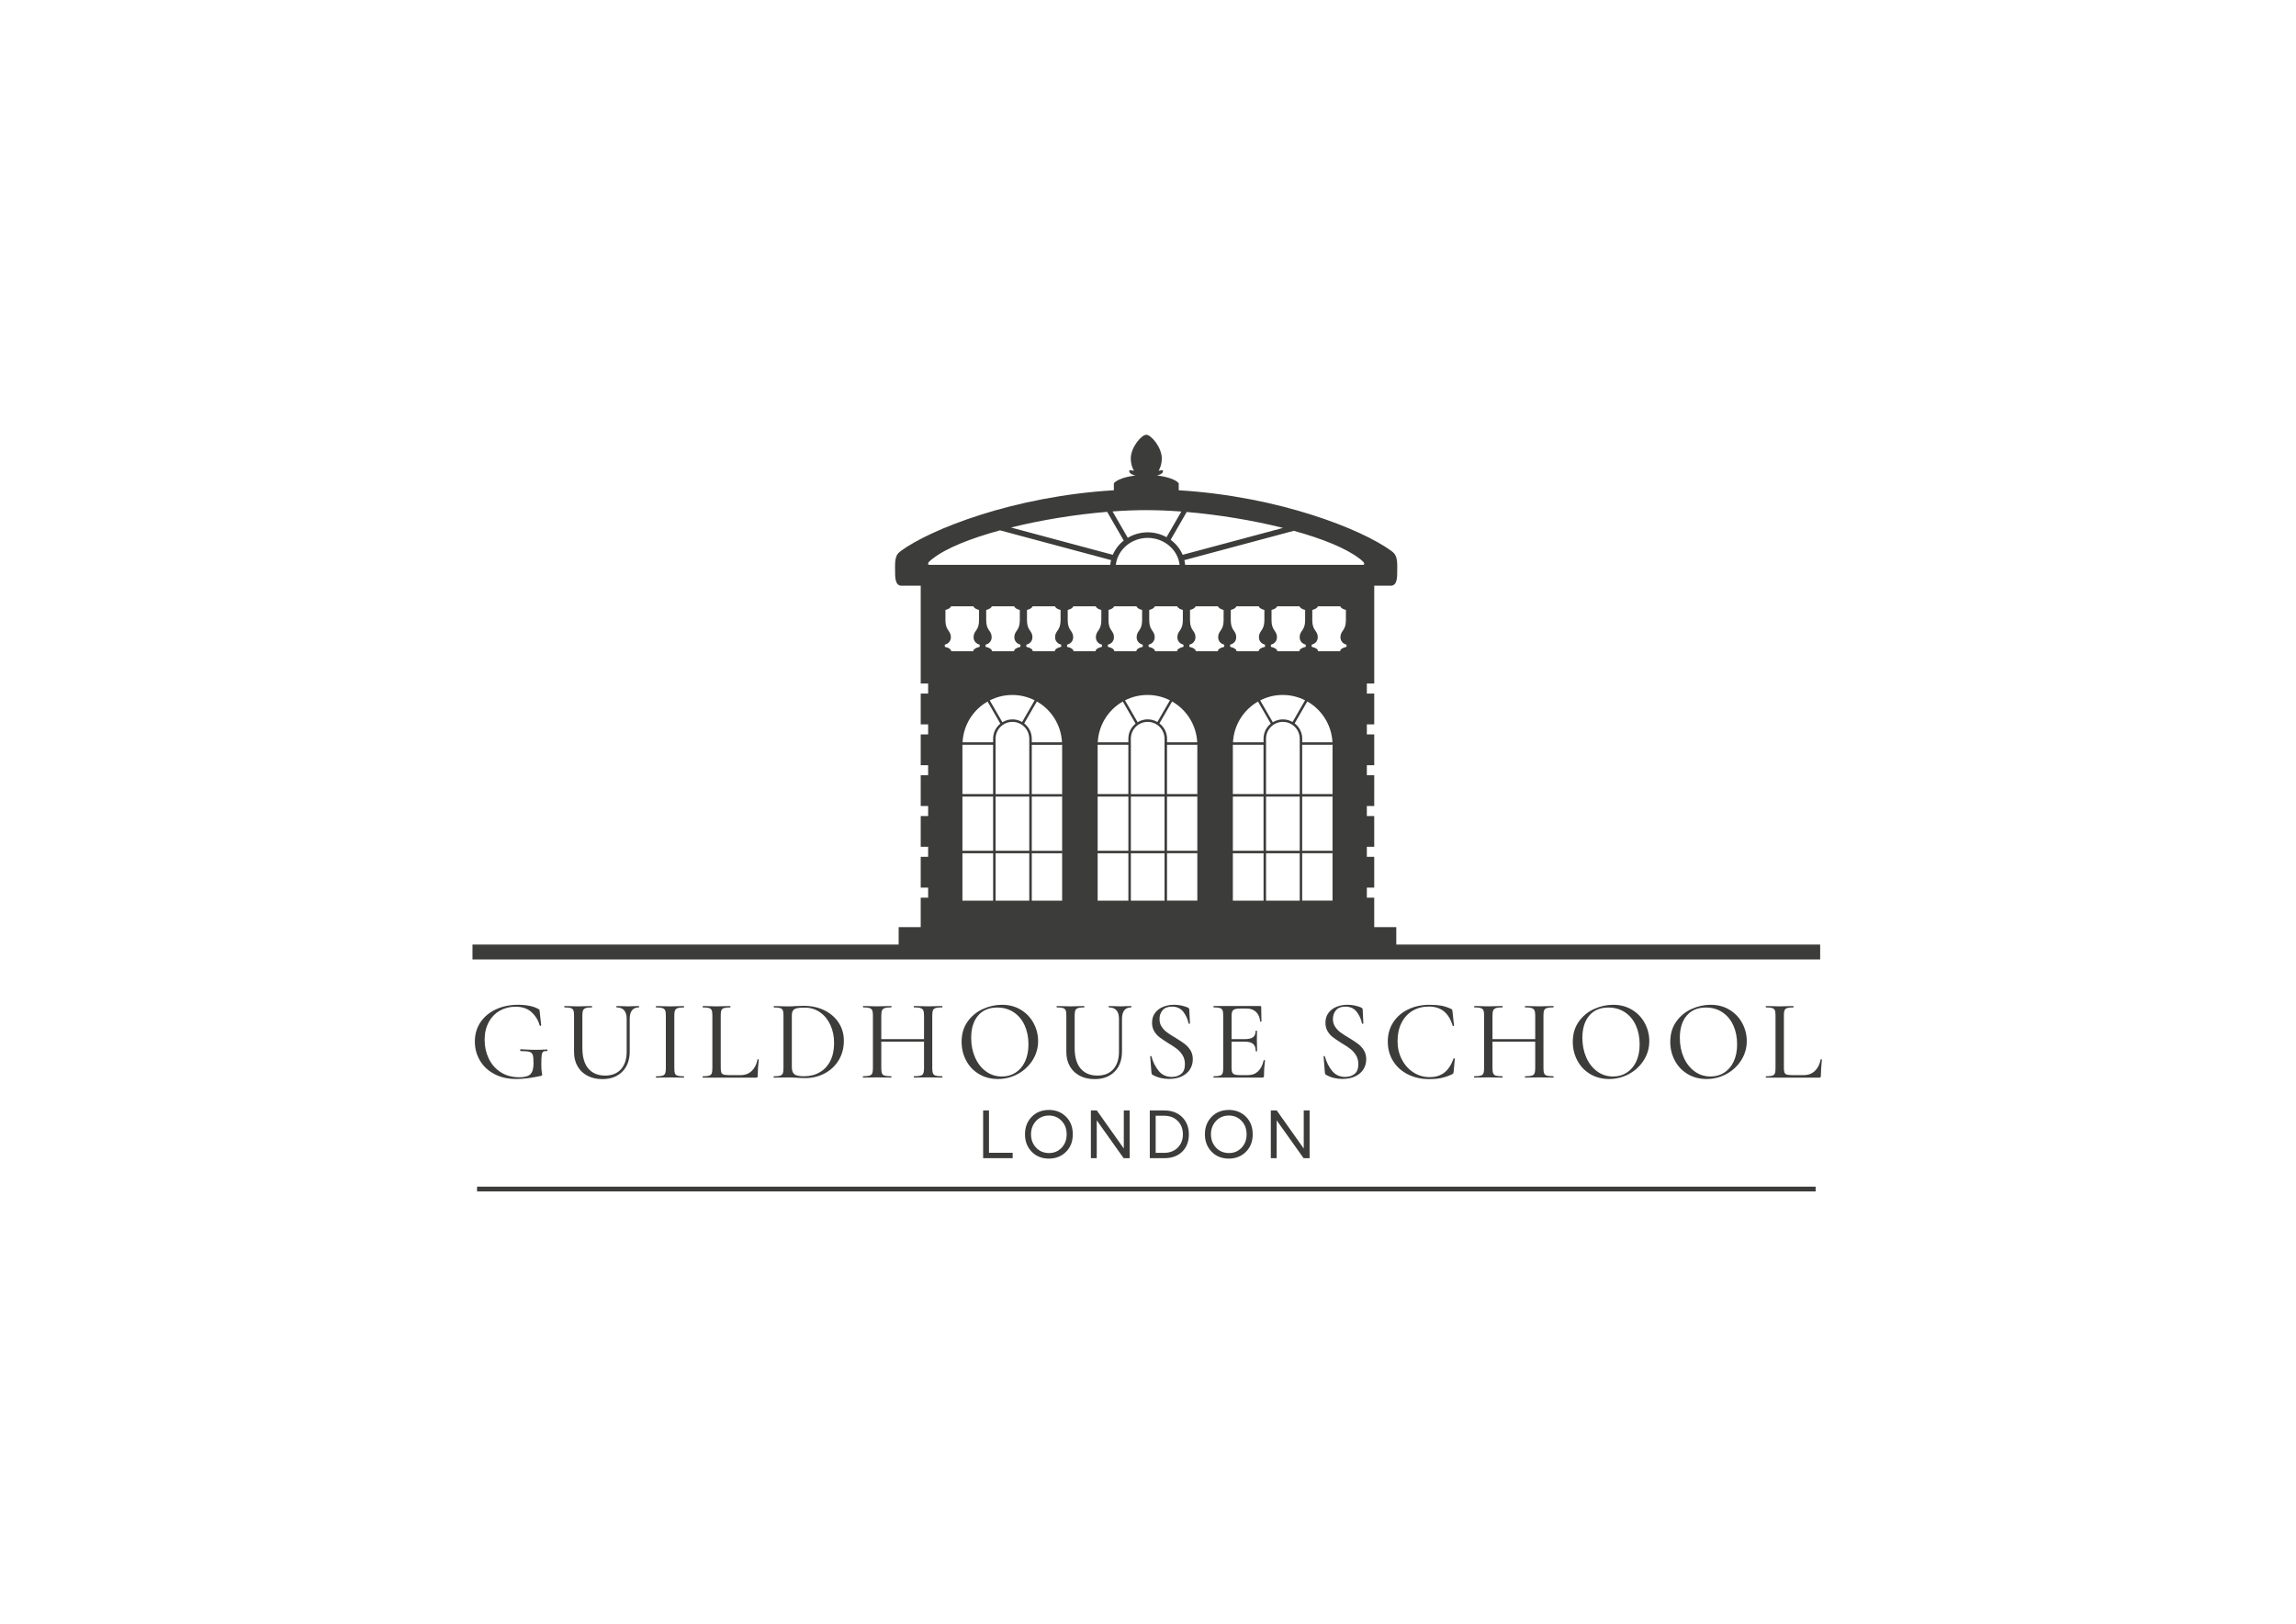 <?xml version="1.0" encoding="utf-8"?>
<!-- Generator: Adobe Illustrator 26.4.1, SVG Export Plug-In . SVG Version: 6.00 Build 0)  -->
<svg version="1.1" id="Layer_1" xmlns="http://www.w3.org/2000/svg" xmlns:xlink="http://www.w3.org/1999/xlink" x="0px" y="0px"
	 viewBox="0 0 841.89 595.28" style="enable-background:new 0 0 841.89 595.28;" xml:space="preserve">
<style type="text/css">
	.st0{fill:#3C3C3B;}
</style>
<rect x="173.25" y="346.29" class="st0" width="494.16" height="5.46"/>
<path class="st0" d="M478.04,421.03h-0.02l-9.87-13.93h-2.17v17.51h2.15V410.8h0.05l9.82,13.81h2.2V407.1h-2.15V421.03z
	 M445.88,420.74c-1.23-1.32-1.85-2.94-1.85-4.88c0-1.94,0.62-3.57,1.85-4.9c1.23-1.32,2.81-1.98,4.74-1.98
	c1.84,0,3.38,0.64,4.62,1.94c1.24,1.29,1.86,2.94,1.86,4.95c0,1.99-0.62,3.63-1.86,4.92c-1.24,1.29-2.78,1.94-4.62,1.94
	C448.69,422.71,447.11,422.05,445.88,420.74 M456.85,422.28c1.66-1.65,2.49-3.79,2.49-6.43c0-2.65-0.83-4.8-2.49-6.45
	c-1.66-1.65-3.74-2.48-6.24-2.48c-2.6,0-4.71,0.85-6.35,2.54c-1.64,1.69-2.45,3.82-2.45,6.39s0.82,4.69,2.45,6.38
	c1.64,1.69,3.75,2.53,6.35,2.53C453.11,424.76,455.19,423.93,456.85,422.28 M423.75,409.05h3.13c2.04,0,3.69,0.63,4.96,1.9
	c1.27,1.27,1.9,2.91,1.9,4.93c0,1.99-0.64,3.62-1.91,4.88c-1.27,1.27-2.96,1.9-5.04,1.9h-3.03V409.05z M426.93,424.61
	c2.76,0,4.95-0.8,6.57-2.4c1.62-1.6,2.43-3.71,2.43-6.33c0-2.61-0.83-4.73-2.48-6.35c-1.65-1.62-3.85-2.43-6.6-2.43h-5.25v17.51
	H426.93z M412.06,421.03h-0.01l-9.87-13.93H400v17.51h2.15V410.8h0.05l9.82,13.81h2.2V407.1h-2.15V421.03z M379.9,420.74
	c-1.23-1.32-1.85-2.94-1.85-4.88c0-1.94,0.62-3.57,1.85-4.9c1.23-1.32,2.81-1.98,4.74-1.98c1.84,0,3.38,0.64,4.62,1.94
	c1.24,1.29,1.86,2.94,1.86,4.95c0,1.99-0.62,3.63-1.86,4.92c-1.24,1.29-2.78,1.94-4.62,1.94
	C382.71,422.71,381.13,422.05,379.9,420.74 M390.88,422.28c1.66-1.65,2.49-3.79,2.49-6.43c0-2.65-0.83-4.8-2.49-6.45
	c-1.66-1.65-3.74-2.48-6.24-2.48c-2.6,0-4.72,0.85-6.35,2.54c-1.64,1.69-2.45,3.82-2.45,6.39s0.82,4.69,2.45,6.38
	c1.64,1.69,3.75,2.53,6.35,2.53C387.13,424.76,389.21,423.93,390.88,422.28 M371.32,424.61v-1.97h-8.68V407.1h-2.15v17.51H371.32z"
	/>
<path class="st0" d="M654.1,372.27c0-0.84,0.08-1.46,0.25-1.87c0.17-0.41,0.5-0.69,0.99-0.84c0.49-0.15,1.24-0.23,2.25-0.23
	c0.06,0,0.08-0.08,0.08-0.25s-0.03-0.25-0.08-0.25l-2.06,0.04c-1.18,0.06-2.17,0.08-2.98,0.08c-0.76,0-1.72-0.03-2.9-0.08l-2.1-0.04
	c-0.06,0-0.08,0.08-0.08,0.25s0.03,0.25,0.08,0.25c1.04,0,1.79,0.08,2.27,0.23c0.48,0.15,0.8,0.43,0.97,0.82
	c0.17,0.39,0.25,1.01,0.25,1.85v19.45c0,0.84-0.08,1.46-0.25,1.87c-0.17,0.41-0.49,0.68-0.97,0.82c-0.48,0.14-1.23,0.21-2.27,0.21
	c-0.06,0-0.08,0.08-0.08,0.25s0.03,0.25,0.08,0.25h19.49c0.25,0,0.42-0.05,0.5-0.15c0.08-0.1,0.13-0.26,0.13-0.48
	c0-1.6,0.13-3.58,0.38-5.96c0-0.08-0.08-0.13-0.23-0.15c-0.15-0.01-0.23,0.02-0.23,0.11c-0.34,1.76-1.04,3.16-2.12,4.18
	c-1.08,1.02-2.46,1.53-4.14,1.53h-4.03c-0.95,0-1.65-0.06-2.08-0.19c-0.43-0.13-0.73-0.37-0.88-0.74c-0.15-0.36-0.23-0.94-0.23-1.72
	V372.27z M627.22,394.66c-2.18,0-4.13-0.62-5.84-1.87c-1.71-1.25-3.04-2.95-3.99-5.1c-0.95-2.16-1.43-4.55-1.43-7.18
	c0-3.47,0.84-6.19,2.52-8.17c1.68-1.97,4.02-2.96,7.01-2.96c2.3,0,4.31,0.57,6.05,1.72c1.73,1.15,3.07,2.74,4.01,4.79
	c0.94,2.04,1.41,4.37,1.41,6.97c0,2.46-0.43,4.58-1.28,6.36c-0.85,1.78-2.02,3.13-3.49,4.05
	C630.73,394.2,629.07,394.66,627.22,394.66 M625.75,395.58c2.63,0,5.07-0.62,7.33-1.85c2.25-1.23,4.05-2.91,5.4-5.04
	c1.34-2.13,2.02-4.47,2.02-7.01c0-2.3-0.54-4.47-1.62-6.51c-1.08-2.04-2.62-3.69-4.64-4.93c-2.02-1.25-4.35-1.87-7.01-1.87
	c-2.38,0-4.71,0.52-6.99,1.55c-2.28,1.04-4.15,2.58-5.61,4.64c-1.46,2.06-2.18,4.53-2.18,7.41c0,2.46,0.55,4.74,1.66,6.83
	c1.1,2.09,2.67,3.74,4.7,4.96C620.83,394.97,623.15,395.58,625.75,395.58 M591.48,394.66c-2.18,0-4.13-0.62-5.84-1.87
	s-3.04-2.95-3.99-5.1c-0.95-2.16-1.43-4.55-1.43-7.18c0-3.47,0.84-6.19,2.52-8.17s4.02-2.96,7.01-2.96c2.3,0,4.31,0.57,6.05,1.72
	c1.74,1.15,3.07,2.74,4.01,4.79s1.41,4.37,1.41,6.97c0,2.46-0.43,4.58-1.28,6.36c-0.85,1.78-2.02,3.13-3.49,4.05
	C594.99,394.2,593.33,394.66,591.48,394.66 M590.01,395.58c2.63,0,5.08-0.62,7.33-1.85c2.25-1.23,4.05-2.91,5.4-5.04
	c1.34-2.13,2.02-4.47,2.02-7.01c0-2.3-0.54-4.47-1.62-6.51s-2.62-3.69-4.64-4.93s-4.35-1.87-7.01-1.87c-2.38,0-4.71,0.52-6.99,1.55
	c-2.28,1.04-4.15,2.58-5.61,4.64c-1.46,2.06-2.18,4.53-2.18,7.41c0,2.46,0.55,4.74,1.66,6.83c1.11,2.09,2.67,3.74,4.7,4.96
	C585.09,394.97,587.41,395.58,590.01,395.58 M569.56,394.57c-1.07,0-1.84-0.07-2.33-0.21c-0.49-0.14-0.83-0.41-1.01-0.82
	c-0.18-0.41-0.27-1.03-0.27-1.87v-19.45c0-0.84,0.09-1.46,0.27-1.85c0.18-0.39,0.52-0.67,1.01-0.82c0.49-0.15,1.27-0.23,2.33-0.23
	c0.08,0,0.13-0.08,0.13-0.25s-0.04-0.25-0.13-0.25l-2.1,0.04c-1.23,0.06-2.23,0.08-2.98,0.08c-0.92,0-2-0.03-3.23-0.08l-1.97-0.04
	c-0.08,0-0.13,0.08-0.13,0.25s0.04,0.25,0.13,0.25c1.06,0,1.85,0.08,2.35,0.25c0.5,0.17,0.85,0.45,1.03,0.86
	c0.18,0.41,0.27,1.03,0.27,1.87v8.65h-15.67v-8.65c0-0.84,0.09-1.46,0.27-1.87c0.18-0.41,0.53-0.69,1.03-0.86
	c0.5-0.17,1.29-0.25,2.35-0.25c0.06,0,0.08-0.08,0.08-0.25s-0.03-0.25-0.08-0.25l-2.06,0.04c-1.29,0.06-2.35,0.08-3.19,0.08
	c-0.76,0-1.72-0.03-2.9-0.08l-2.14-0.04c-0.06,0-0.08,0.08-0.08,0.25s0.03,0.25,0.08,0.25c1.03,0,1.8,0.08,2.29,0.23
	c0.49,0.15,0.83,0.43,1.01,0.82c0.18,0.39,0.27,1.01,0.27,1.85v19.45c0,0.84-0.09,1.46-0.27,1.87c-0.18,0.41-0.52,0.68-1.01,0.82
	c-0.49,0.14-1.27,0.21-2.33,0.21c-0.06,0-0.08,0.08-0.08,0.25s0.03,0.25,0.08,0.25c0.92,0,1.64-0.01,2.14-0.04l2.94-0.04l3.15,0.04
	c0.5,0.03,1.2,0.04,2.1,0.04c0.06,0,0.08-0.08,0.08-0.25s-0.03-0.25-0.08-0.25c-1.09,0-1.88-0.07-2.37-0.21
	c-0.49-0.14-0.83-0.41-1.01-0.82c-0.18-0.41-0.27-1.03-0.27-1.87v-9.79h15.67v9.79c0,0.84-0.09,1.46-0.27,1.87
	c-0.18,0.41-0.52,0.68-1.01,0.82c-0.49,0.14-1.28,0.21-2.37,0.21c-0.08,0-0.13,0.08-0.13,0.25s0.04,0.25,0.13,0.25
	c0.84,0,1.5-0.01,1.97-0.04l3.23-0.04l2.98,0.04c0.5,0.03,1.2,0.04,2.1,0.04c0.08,0,0.13-0.08,0.13-0.25
	S569.64,394.57,569.56,394.57 M524.2,368.37c-2.91,0-5.54,0.57-7.88,1.7c-2.34,1.13-4.16,2.72-5.48,4.77
	c-1.32,2.04-1.97,4.38-1.97,7.01c0,2.69,0.65,5.07,1.95,7.16s3.11,3.71,5.42,4.87s4.93,1.74,7.88,1.74c1.6,0,3.04-0.13,4.33-0.4
	c1.29-0.27,2.65-0.73,4.07-1.41c0.2-0.11,0.32-0.22,0.36-0.32c0.04-0.1,0.09-0.32,0.15-0.65l0.42-4.7c0-0.06-0.07-0.1-0.21-0.13
	c-0.14-0.03-0.23,0-0.25,0.08c-0.84,2.32-1.97,4.04-3.38,5.14c-1.41,1.11-3.23,1.66-5.44,1.66c-2.13,0-4.09-0.57-5.88-1.72
	c-1.79-1.15-3.21-2.73-4.26-4.75s-1.58-4.26-1.58-6.72c0-2.55,0.48-4.78,1.45-6.7s2.32-3.39,4.05-4.43
	c1.74-1.04,3.74-1.55,6.01-1.55c4.42,0,7.32,2.34,8.69,7.01c0.03,0.11,0.12,0.15,0.27,0.13c0.15-0.03,0.23-0.08,0.23-0.17
	l-0.55-5.12c-0.03-0.34-0.06-0.55-0.11-0.65s-0.16-0.2-0.36-0.32c-1.18-0.56-2.37-0.96-3.59-1.2
	C527.33,368.49,525.88,368.37,524.2,368.37 M488.75,373.62c0-1.32,0.39-2.41,1.15-3.28c0.77-0.87,1.9-1.3,3.38-1.3
	c1.85,0,3.26,0.66,4.24,1.97c0.98,1.32,1.61,2.72,1.89,4.2c0.03,0.11,0.12,0.15,0.27,0.13c0.15-0.03,0.23-0.1,0.23-0.21l-0.25-5.04
	c0-0.31-0.21-0.56-0.63-0.76c-1.6-0.64-3.26-0.97-5-0.97c-1.37,0-2.67,0.24-3.91,0.73s-2.23,1.23-2.98,2.23
	c-0.76,0.99-1.13,2.2-1.13,3.63c0,1.2,0.27,2.25,0.8,3.13c0.53,0.88,1.18,1.61,1.93,2.18c0.76,0.57,1.82,1.3,3.19,2.16
	c1.37,0.81,2.46,1.53,3.26,2.16c0.8,0.63,1.48,1.4,2.04,2.31c0.56,0.91,0.84,2,0.84,3.26c0,1.65-0.46,2.84-1.39,3.57
	c-0.92,0.73-2.07,1.09-3.44,1.09c-1.99,0-3.58-0.74-4.79-2.21c-1.2-1.47-2.09-3.24-2.65-5.31c-0.03-0.11-0.12-0.15-0.27-0.13
	c-0.15,0.03-0.22,0.1-0.19,0.21l0.46,5.88c0.03,0.22,0.07,0.39,0.13,0.5s0.15,0.21,0.29,0.29c1.76,1.01,3.78,1.51,6.05,1.51
	c1.79,0,3.35-0.32,4.66-0.94c1.32-0.63,2.32-1.49,3-2.58c0.69-1.09,1.03-2.32,1.03-3.7c0-1.26-0.29-2.35-0.86-3.28
	c-0.57-0.92-1.27-1.69-2.08-2.31s-1.93-1.36-3.36-2.23c-1.37-0.81-2.44-1.5-3.19-2.06s-1.4-1.25-1.93-2.06
	C489.02,375.62,488.75,374.68,488.75,373.62 M463.34,388.78c-0.36,1.71-1.04,3.03-2.02,3.97s-2.21,1.41-3.7,1.41h-2.98
	c-0.87,0-1.51-0.08-1.93-0.23c-0.42-0.15-0.71-0.41-0.88-0.78c-0.17-0.36-0.25-0.91-0.25-1.64v-9.62h4.75
	c1.46,0,2.51,0.27,3.15,0.82c0.64,0.55,0.97,1.43,0.97,2.67c0,0.06,0.08,0.08,0.25,0.08s0.25-0.03,0.25-0.08l-0.04-2.1
	c-0.03-0.42-0.04-1.04-0.04-1.85l0.04-3.49c0-0.06-0.08-0.08-0.25-0.08s-0.25,0.03-0.25,0.08c0,1.06-0.32,1.83-0.94,2.31
	c-0.63,0.48-1.65,0.71-3.05,0.71h-4.83v-8.57c0-1.04,0.21-1.74,0.63-2.1c0.42-0.36,1.29-0.55,2.6-0.55h2.31
	c1.4,0,2.53,0.41,3.4,1.22c0.87,0.81,1.39,1.97,1.55,3.49c0,0.08,0.08,0.13,0.23,0.13s0.23-0.04,0.23-0.13l-0.08-5.25
	c0-0.25-0.13-0.38-0.38-0.38h-17.05c-0.06,0-0.08,0.08-0.08,0.25s0.03,0.25,0.08,0.25c1.04,0,1.79,0.08,2.27,0.23
	c0.48,0.15,0.8,0.43,0.97,0.82s0.25,1.01,0.25,1.85v19.45c0,0.84-0.08,1.46-0.25,1.87s-0.49,0.68-0.97,0.82
	c-0.48,0.14-1.23,0.21-2.27,0.21c-0.06,0-0.08,0.08-0.08,0.25s0.03,0.25,0.08,0.25h17.77c0.25,0,0.43-0.05,0.52-0.15
	c0.1-0.1,0.15-0.26,0.15-0.48c0-1.93,0.13-3.81,0.38-5.63c0-0.08-0.08-0.13-0.25-0.15C463.43,388.66,463.34,388.69,463.34,388.78
	 M425.17,373.62c0-1.32,0.38-2.41,1.15-3.28c0.77-0.87,1.9-1.3,3.38-1.3c1.85,0,3.26,0.66,4.24,1.97c0.98,1.32,1.61,2.72,1.89,4.2
	c0.03,0.11,0.12,0.15,0.27,0.13c0.15-0.03,0.23-0.1,0.23-0.21l-0.25-5.04c0-0.31-0.21-0.56-0.63-0.76c-1.6-0.64-3.26-0.97-5-0.97
	c-1.37,0-2.67,0.24-3.91,0.73c-1.23,0.49-2.23,1.23-2.98,2.23c-0.76,0.99-1.13,2.2-1.13,3.63c0,1.2,0.27,2.25,0.8,3.13
	c0.53,0.88,1.18,1.61,1.93,2.18c0.76,0.57,1.82,1.3,3.19,2.16c1.37,0.81,2.46,1.53,3.25,2.16c0.8,0.63,1.48,1.4,2.04,2.31
	c0.56,0.91,0.84,2,0.84,3.26c0,1.65-0.46,2.84-1.39,3.57s-2.07,1.09-3.44,1.09c-1.99,0-3.58-0.74-4.79-2.21
	c-1.2-1.47-2.09-3.24-2.65-5.31c-0.03-0.11-0.12-0.15-0.27-0.13c-0.16,0.03-0.22,0.1-0.19,0.21l0.46,5.88
	c0.03,0.22,0.07,0.39,0.13,0.5c0.05,0.11,0.15,0.21,0.29,0.29c1.76,1.01,3.78,1.51,6.05,1.51c1.79,0,3.34-0.32,4.66-0.94
	c1.31-0.63,2.32-1.49,3-2.58c0.68-1.09,1.03-2.32,1.03-3.7c0-1.26-0.29-2.35-0.86-3.28c-0.58-0.92-1.27-1.69-2.08-2.31
	c-0.81-0.62-1.93-1.36-3.36-2.23c-1.37-0.81-2.44-1.5-3.19-2.06c-0.76-0.56-1.4-1.25-1.93-2.06
	C425.43,375.62,425.17,374.68,425.17,373.62 M410.3,373.57v11.93c0,2.77-0.69,4.93-2.08,6.49c-1.39,1.55-3.33,2.33-5.82,2.33
	c-2.66,0-4.72-0.86-6.17-2.58c-1.46-1.72-2.18-4.24-2.18-7.54v-11.89c0-0.84,0.08-1.46,0.25-1.87s0.49-0.69,0.97-0.86
	c0.48-0.17,1.22-0.25,2.23-0.25c0.08,0,0.13-0.08,0.13-0.25s-0.04-0.25-0.13-0.25l-1.97,0.04c-1.23,0.06-2.24,0.08-3.02,0.08
	c-0.7,0-1.67-0.03-2.9-0.08l-2.1-0.04c-0.06,0-0.08,0.08-0.08,0.25s0.03,0.25,0.08,0.25c1.04,0,1.79,0.08,2.27,0.23
	c0.48,0.15,0.8,0.43,0.97,0.82s0.25,1.01,0.25,1.85v13.44c0,2.02,0.43,3.77,1.3,5.27c0.87,1.5,2.08,2.65,3.63,3.46
	c1.55,0.81,3.37,1.22,5.44,1.22c3.05,0,5.49-0.9,7.31-2.71c1.82-1.81,2.73-4.29,2.73-7.45v-11.89c0-1.4,0.28-2.46,0.84-3.17
	s1.4-1.07,2.52-1.07c0.06,0,0.08-0.08,0.08-0.25s-0.03-0.25-0.08-0.25l-1.76,0.04c-0.9,0.06-1.61,0.08-2.14,0.08
	c-0.64,0-1.44-0.03-2.39-0.08l-1.85-0.04c-0.08,0-0.13,0.08-0.13,0.25s0.04,0.25,0.13,0.25c1.2,0,2.12,0.36,2.75,1.07
	S410.3,372.17,410.3,373.57 M367.37,394.66c-2.18,0-4.13-0.62-5.84-1.87c-1.71-1.25-3.04-2.95-3.99-5.1
	c-0.95-2.16-1.43-4.55-1.43-7.18c0-3.47,0.84-6.19,2.52-8.17c1.68-1.97,4.02-2.96,7.01-2.96c2.3,0,4.31,0.57,6.05,1.72
	c1.73,1.15,3.07,2.74,4.01,4.79c0.94,2.04,1.41,4.37,1.41,6.97c0,2.46-0.43,4.58-1.28,6.36c-0.85,1.78-2.02,3.13-3.49,4.05
	C370.88,394.2,369.22,394.66,367.37,394.66 M365.9,395.58c2.63,0,5.07-0.62,7.33-1.85c2.25-1.23,4.05-2.91,5.4-5.04
	c1.34-2.13,2.02-4.47,2.02-7.01c0-2.3-0.54-4.47-1.62-6.51c-1.08-2.04-2.62-3.69-4.64-4.93c-2.02-1.25-4.35-1.87-7.01-1.87
	c-2.38,0-4.71,0.52-6.99,1.55c-2.28,1.04-4.15,2.58-5.61,4.64c-1.46,2.06-2.18,4.53-2.18,7.41c0,2.46,0.55,4.74,1.66,6.83
	c1.1,2.09,2.67,3.74,4.7,4.96C360.98,394.97,363.3,395.58,365.9,395.58 M345.45,394.57c-1.06,0-1.84-0.07-2.33-0.21
	c-0.49-0.14-0.83-0.41-1.01-0.82c-0.18-0.41-0.27-1.03-0.27-1.87v-19.45c0-0.84,0.09-1.46,0.27-1.85c0.18-0.39,0.52-0.67,1.01-0.82
	c0.49-0.15,1.27-0.23,2.33-0.23c0.08,0,0.13-0.08,0.13-0.25s-0.04-0.25-0.13-0.25l-2.1,0.04c-1.23,0.06-2.23,0.08-2.98,0.08
	c-0.92,0-2-0.03-3.23-0.08l-1.97-0.04c-0.08,0-0.13,0.08-0.13,0.25s0.04,0.25,0.13,0.25c1.06,0,1.85,0.08,2.35,0.25
	s0.85,0.45,1.03,0.86s0.27,1.03,0.27,1.87v8.65h-15.67v-8.65c0-0.84,0.09-1.46,0.27-1.87s0.52-0.69,1.03-0.86s1.29-0.25,2.35-0.25
	c0.06,0,0.08-0.08,0.08-0.25s-0.03-0.25-0.08-0.25l-2.06,0.04c-1.29,0.06-2.35,0.08-3.19,0.08c-0.76,0-1.72-0.03-2.9-0.08
	l-2.14-0.04c-0.06,0-0.08,0.08-0.08,0.25s0.03,0.25,0.08,0.25c1.04,0,1.8,0.08,2.29,0.23c0.49,0.15,0.83,0.43,1.01,0.82
	c0.18,0.39,0.27,1.01,0.27,1.85v19.45c0,0.84-0.09,1.46-0.27,1.87c-0.18,0.41-0.52,0.68-1.01,0.82c-0.49,0.14-1.27,0.21-2.33,0.21
	c-0.06,0-0.08,0.08-0.08,0.25s0.03,0.25,0.08,0.25c0.92,0,1.64-0.01,2.14-0.04l2.94-0.04l3.15,0.04c0.5,0.03,1.2,0.04,2.1,0.04
	c0.06,0,0.08-0.08,0.08-0.25s-0.03-0.25-0.08-0.25c-1.09,0-1.88-0.07-2.37-0.21c-0.49-0.14-0.83-0.41-1.01-0.82
	s-0.27-1.03-0.27-1.87v-9.79h15.67v9.79c0,0.84-0.09,1.46-0.27,1.87s-0.52,0.68-1.01,0.82c-0.49,0.14-1.28,0.21-2.37,0.21
	c-0.08,0-0.13,0.08-0.13,0.25s0.04,0.25,0.13,0.25c0.84,0,1.5-0.01,1.97-0.04l3.23-0.04l2.98,0.04c0.5,0.03,1.2,0.04,2.1,0.04
	c0.08,0,0.13-0.08,0.13-0.25S345.53,394.57,345.45,394.57 M294.8,394.57c-1.76,0-2.95-0.25-3.55-0.76c-0.6-0.5-0.9-1.37-0.9-2.6
	v-18.9c0-0.84,0.15-1.46,0.46-1.87c0.31-0.41,0.78-0.68,1.43-0.82c0.64-0.14,1.57-0.21,2.77-0.21c2.16,0,4.05,0.57,5.69,1.72
	c1.64,1.15,2.9,2.71,3.8,4.68s1.34,4.18,1.34,6.61c0,2.55-0.47,4.74-1.41,6.57c-0.94,1.83-2.24,3.22-3.91,4.16
	C298.87,394.11,296.96,394.57,294.8,394.57 M295.22,395.25c2.58,0,4.95-0.57,7.12-1.7c2.17-1.13,3.89-2.74,5.17-4.83
	c1.27-2.09,1.91-4.49,1.91-7.2c0-2.41-0.62-4.58-1.85-6.51s-2.97-3.46-5.21-4.58c-2.24-1.12-4.82-1.68-7.73-1.68
	c-0.45,0-1.34,0.03-2.69,0.08c-1.04,0.08-2.09,0.13-3.15,0.13c-0.7,0-1.67-0.03-2.9-0.08l-2.1-0.04c-0.06,0-0.08,0.08-0.08,0.25
	s0.03,0.25,0.08,0.25c1.04,0,1.79,0.08,2.27,0.23c0.48,0.15,0.8,0.43,0.97,0.82s0.25,1.01,0.25,1.85v19.45
	c0,0.84-0.09,1.46-0.27,1.87c-0.18,0.41-0.51,0.68-0.99,0.82c-0.48,0.14-1.23,0.21-2.27,0.21c-0.06,0-0.08,0.08-0.08,0.25
	s0.03,0.25,0.08,0.25c0.9,0,1.61-0.01,2.14-0.04l2.9-0.04c0.73,0,1.39,0.01,1.99,0.04c0.6,0.03,1.11,0.06,1.53,0.08
	C293.41,395.2,294.38,395.25,295.22,395.25 M264.27,372.27c0-0.84,0.08-1.46,0.25-1.87s0.5-0.69,0.99-0.84
	c0.49-0.15,1.24-0.23,2.25-0.23c0.05,0,0.08-0.08,0.08-0.25s-0.03-0.25-0.08-0.25l-2.06,0.04c-1.18,0.06-2.17,0.08-2.98,0.08
	c-0.76,0-1.72-0.03-2.9-0.08l-2.1-0.04c-0.06,0-0.08,0.08-0.08,0.25s0.03,0.25,0.08,0.25c1.04,0,1.79,0.08,2.27,0.23
	c0.47,0.15,0.8,0.43,0.97,0.82s0.25,1.01,0.25,1.85v19.45c0,0.84-0.08,1.46-0.25,1.87s-0.49,0.68-0.97,0.82
	c-0.48,0.14-1.23,0.21-2.27,0.21c-0.06,0-0.08,0.08-0.08,0.25s0.03,0.25,0.08,0.25h19.49c0.25,0,0.42-0.05,0.5-0.15
	c0.08-0.1,0.13-0.26,0.13-0.48c0-1.6,0.13-3.58,0.38-5.96c0-0.08-0.08-0.13-0.23-0.15c-0.15-0.01-0.23,0.02-0.23,0.11
	c-0.34,1.76-1.04,3.16-2.12,4.18c-1.08,1.02-2.46,1.53-4.14,1.53h-4.03c-0.95,0-1.65-0.06-2.08-0.19c-0.43-0.13-0.73-0.37-0.88-0.74
	c-0.15-0.36-0.23-0.94-0.23-1.72V372.27z M247.26,391.68v-19.36c0-0.84,0.08-1.46,0.25-1.87s0.5-0.69,0.99-0.86
	c0.49-0.17,1.24-0.25,2.25-0.25c0.06,0,0.08-0.08,0.08-0.25s-0.03-0.25-0.08-0.25l-2.02,0.04c-1.23,0.06-2.25,0.08-3.07,0.08
	c-0.76,0-1.72-0.03-2.9-0.08l-2.14-0.04c-0.08,0-0.13,0.08-0.13,0.25s0.04,0.25,0.13,0.25c1.04,0,1.79,0.08,2.27,0.23
	c0.48,0.15,0.8,0.43,0.99,0.82c0.18,0.39,0.27,1.01,0.27,1.85v19.45c0,0.84-0.09,1.46-0.27,1.87c-0.18,0.41-0.51,0.68-0.99,0.82
	c-0.48,0.14-1.23,0.21-2.27,0.21c-0.08,0-0.13,0.08-0.13,0.25s0.04,0.25,0.13,0.25c0.9,0,1.61-0.01,2.14-0.04l2.9-0.04l3.02,0.04
	c0.5,0.03,1.19,0.04,2.06,0.04c0.06,0,0.08-0.08,0.08-0.25s-0.03-0.25-0.08-0.25c-1.04,0-1.79-0.07-2.27-0.21
	c-0.48-0.14-0.8-0.41-0.97-0.8S247.26,392.54,247.26,391.68 M229.79,373.57v11.93c0,2.77-0.69,4.93-2.08,6.49
	c-1.39,1.55-3.33,2.33-5.82,2.33c-2.66,0-4.72-0.86-6.17-2.58c-1.46-1.72-2.18-4.24-2.18-7.54v-11.89c0-0.84,0.08-1.46,0.25-1.87
	s0.49-0.69,0.97-0.86c0.47-0.17,1.22-0.25,2.23-0.25c0.08,0,0.13-0.08,0.13-0.25s-0.04-0.25-0.13-0.25l-1.97,0.04
	c-1.23,0.06-2.24,0.08-3.02,0.08c-0.7,0-1.67-0.03-2.9-0.08l-2.1-0.04c-0.06,0-0.08,0.08-0.08,0.25s0.03,0.25,0.08,0.25
	c1.04,0,1.79,0.08,2.27,0.23c0.47,0.15,0.8,0.43,0.97,0.82s0.25,1.01,0.25,1.85v13.44c0,2.02,0.43,3.77,1.3,5.27
	c0.87,1.5,2.08,2.65,3.63,3.46c1.55,0.81,3.37,1.22,5.44,1.22c3.05,0,5.49-0.9,7.31-2.71c1.82-1.81,2.73-4.29,2.73-7.45v-11.89
	c0-1.4,0.28-2.46,0.84-3.17c0.56-0.71,1.4-1.07,2.52-1.07c0.06,0,0.08-0.08,0.08-0.25s-0.03-0.25-0.08-0.25l-1.76,0.04
	c-0.9,0.06-1.61,0.08-2.14,0.08c-0.65,0-1.44-0.03-2.39-0.08l-1.85-0.04c-0.08,0-0.13,0.08-0.13,0.25s0.04,0.25,0.13,0.25
	c1.2,0,2.12,0.36,2.75,1.07C229.47,371.12,229.79,372.17,229.79,373.57 M189.34,395.58c2.52,0,5.52-0.38,8.99-1.13
	c0.2-0.06,0.32-0.11,0.38-0.17s0.08-0.17,0.08-0.34c0-0.14-0.05-0.48-0.15-1.01c-0.1-0.53-0.15-1.43-0.15-2.69
	c0-1.6,0.04-2.72,0.13-3.36c0.08-0.64,0.26-1.07,0.52-1.28c0.27-0.21,0.74-0.3,1.41-0.27c0.14,0,0.2-0.1,0.19-0.29
	c-0.01-0.2-0.08-0.29-0.19-0.29c-1.48,0.08-2.88,0.13-4.2,0.13c-1.37,0-3.18-0.07-5.42-0.21c-0.06,0-0.1,0.04-0.15,0.1
	c-0.04,0.07-0.06,0.15-0.06,0.23c0,0.22,0.08,0.34,0.25,0.34c1.54,0,2.61,0.1,3.21,0.29c0.6,0.2,0.99,0.58,1.18,1.15
	c0.18,0.57,0.27,1.59,0.27,3.04c0,1.93-0.39,3.27-1.15,4.01c-0.77,0.74-2.12,1.11-4.05,1.11c-2.69,0-4.99-0.64-6.91-1.91
	c-1.92-1.27-3.37-2.95-4.35-5.04s-1.47-4.35-1.47-6.78s0.5-4.58,1.49-6.43c0.99-1.85,2.35-3.26,4.07-4.24s3.65-1.47,5.77-1.47
	c2.41,0,4.34,0.64,5.8,1.93s2.49,2.95,3.11,5c0.03,0.08,0.12,0.11,0.27,0.08c0.15-0.03,0.23-0.08,0.23-0.17l-0.55-5.08
	c-0.03-0.36-0.06-0.58-0.1-0.65c-0.04-0.07-0.18-0.16-0.4-0.27c-0.84-0.5-1.91-0.89-3.21-1.15s-2.7-0.4-4.18-0.4
	c-3,0-5.7,0.55-8.11,1.66c-2.41,1.11-4.3,2.68-5.69,4.72c-1.39,2.04-2.08,4.41-2.08,7.1c0,2.52,0.61,4.82,1.83,6.91
	s2.97,3.74,5.27,4.98S186.23,395.58,189.34,395.58"/>
<rect x="174.92" y="435.04" class="st0" width="490.83" height="1.76"/>
<path class="st0" d="M426.33,173.23c-0.01,0.01-0.02,0.02-0.02,0.03C426.26,173.31,426.33,173.23,426.33,173.23 M414.22,173.26
	c-0.01-0.01-0.02-0.02-0.02-0.03C414.2,173.23,414.26,173.31,414.22,173.26 M500.21,206.78c-0.01,0.06-0.05,0.12-0.09,0.17
	c-0.07,0.08-0.19,0.12-0.31,0.13c-0.14,0.01-0.83,0.01-1.33,0.01v0h-63.91c-0.06-0.59-0.15-1.17-0.29-1.74l40.13-10.75
	c10.51,2.9,19.25,6.43,24.06,10.18v-0.01c0.06,0.04,0.12,0.09,0.18,0.13c0.17,0.14,0.34,0.28,0.51,0.42
	c0.16,0.14,0.32,0.28,0.48,0.43c0.21,0.19,0.46,0.42,0.54,0.69C500.23,206.55,500.24,206.65,500.21,206.78 M470.46,193.54
	l-36.81,9.86c-0.93-2.19-2.46-4.08-4.4-5.5l5.89-10.2C447,188.71,459.49,190.79,470.46,193.54 M433.17,187.54l-5.43,9.4
	c-2.03-1.12-4.39-1.78-6.9-1.78c-2.68,0-5.19,0.74-7.31,2.01l-5.58-9.67c4.24-0.31,8.38-0.48,12.31-0.48
	C424.38,187.02,428.72,187.2,433.17,187.54 M405.97,187.65l6.08,10.53c-1.76,1.38-3.14,3.18-4.01,5.22l-37.35-10.01
	C381.69,190.66,394.17,188.62,405.97,187.65 M366.69,194.43l40.71,10.91c-0.14,0.57-0.23,1.15-0.29,1.75h-65.07v0
	c-0.49,0-1.19,0-1.32-0.01c-0.12-0.01-0.24-0.05-0.31-0.13c-0.04-0.05-0.08-0.11-0.09-0.17c-0.02-0.13-0.01-0.23,0.02-0.34
	c0.08-0.27,0.33-0.5,0.54-0.69c0.16-0.15,0.32-0.29,0.48-0.43c0.17-0.14,0.34-0.28,0.51-0.42c0.06-0.05,0.12-0.09,0.17-0.13v0.01
	C346.93,200.95,355.91,197.36,366.69,194.43 M389.41,272.15h-11.08v-1.32c0-2.29-1.1-4.32-2.78-5.62l4.64-8.04
	C385.46,260.16,389.09,265.72,389.41,272.15 M379.38,256.74l-4.59,7.96c-1.05-0.61-2.26-0.96-3.55-0.96c-1.35,0-2.61,0.39-3.69,1.05
	l-4.63-8.01c2.48-1.26,5.29-1.99,8.26-1.99C374.13,254.78,376.91,255.5,379.38,256.74 M365.06,291.12V272h-0.01v-1.17
	c0-3.41,2.77-6.18,6.18-6.18s6.18,2.77,6.18,6.18V272h0v19.13H365.06z M377.41,330.19h-12.35v-17.37h12.35V330.19z M365.06,292.03
	h12.35v19.88h-12.35V292.03z M362.12,257.2l4.68,8.11c-1.62,1.3-2.65,3.29-2.65,5.52v1.32h-11.2
	C353.26,265.74,356.86,260.2,362.12,257.2 M352.9,291.12v-18.07v0h11.24v18.07H352.9z M364.15,330.19H352.9v-17.37h11.26V330.19z
	 M352.9,311.91v-19.88h11.24h0.01v19.88H352.9z M356.99,233.61c0,1.28,0.77,2.36,2.21,2.73c0.03,0.11,0.05,0.22,0.05,0.33
	c0,0.17-0.04,0.34-0.1,0.49c-1.34,0.28-2.27,0.88-2.27,1.58h-8.1c0-0.7-0.93-1.3-2.27-1.58c-0.06-0.15-0.1-0.32-0.1-0.49
	c0-0.12,0.02-0.23,0.05-0.33c1.44-0.37,2.21-1.45,2.21-2.73c0-2.48-2-2.33-2-6.18v-3.82c1.11-0.26,1.87-0.75,2.04-1.32h8.24
	c0.17,0.57,0.93,1.07,2.04,1.32v3.82C358.99,231.28,356.99,231.13,356.99,233.61 M371.94,233.61c0,1.28,0.77,2.36,2.21,2.73
	c0.03,0.11,0.05,0.22,0.05,0.33c0,0.17-0.04,0.34-0.1,0.49c-1.34,0.28-2.27,0.88-2.27,1.58h-8.1c0-0.7-0.93-1.3-2.27-1.58
	c-0.06-0.15-0.1-0.32-0.1-0.49c0-0.12,0.02-0.23,0.05-0.33c1.44-0.37,2.21-1.45,2.21-2.73c0-2.48-2-2.33-2-6.18v-3.82
	c1.11-0.26,1.87-0.75,2.04-1.32h8.24c0.17,0.57,0.93,1.07,2.04,1.32v3.82C373.94,231.28,371.94,231.13,371.94,233.61 M386.88,233.61
	c0,1.28,0.77,2.36,2.21,2.73c0.03,0.11,0.05,0.22,0.05,0.33c0,0.17-0.04,0.34-0.1,0.49c-1.34,0.28-2.27,0.88-2.27,1.58h-8.09
	c0-0.7-0.93-1.3-2.27-1.58c-0.06-0.15-0.1-0.32-0.1-0.49c0-0.12,0.02-0.23,0.05-0.33c1.44-0.37,2.21-1.45,2.21-2.73
	c0-2.48-2-2.33-2-6.18v-3.82c1.11-0.26,1.87-0.75,2.04-1.32h8.24c0.17,0.57,0.93,1.07,2.04,1.32v3.82
	C388.88,231.28,386.88,231.13,386.88,233.61 M389.42,273.06v-0.71c0.01,0.24,0.04,0.47,0.04,0.72v57.13h-11.13v-17.37h11.1v-0.91
	h-11.1v-19.88h0h11.09v-0.91h-11.09v-18.07H389.42z M439.02,312.82v-0.91h-11.1v-19.88h0h11.09v-0.91h-11.09v-18.07h11.09v-0.35
	c0,0.12,0.02,0.23,0.02,0.35v57.13h-11.11v-17.37H439.02z M438.99,272.15h-11.06v-1.32c0-2.29-1.1-4.32-2.79-5.62l4.64-8.03
	C435.05,260.17,438.67,265.72,438.99,272.15 M409.14,207.09c0.65-5.55,5.65-9.89,11.7-9.89c6.05,0,11.05,4.34,11.7,9.89h-12.29
	H409.14z M420.83,263.73c-1.35,0-2.61,0.39-3.69,1.05l-4.63-8.02c2.48-1.26,5.28-1.98,8.25-1.98c2.96,0,5.75,0.72,8.22,1.97
	l-4.59,7.95C423.34,264.09,422.13,263.73,420.83,263.73 M414.66,291.12V272h-0.01v-1.17c0-3.41,2.77-6.18,6.18-6.18
	c3.41,0,6.18,2.77,6.18,6.18V272h0v19.13H414.66z M427.01,330.19h-12.35v-17.37h12.35V330.19z M414.66,292.03h12.35v19.88h-12.35
	V292.03z M411.71,257.19l4.68,8.11c-1.62,1.3-2.65,3.29-2.65,5.52v1.32h-11.21C402.84,265.73,406.45,260.19,411.71,257.19
	 M402.48,291.12v-18.07v0h11.26v18.07H402.48z M413.75,330.19h-11.27v-17.37h11.27V330.19z M402.48,311.91v-19.88h11.26h0.01v19.88
	H402.48z M401.83,233.61c0,1.28,0.77,2.36,2.21,2.73c0.03,0.11,0.05,0.22,0.05,0.33c0,0.17-0.04,0.34-0.1,0.49
	c-1.34,0.28-2.27,0.88-2.27,1.58h-8.1c0-0.7-0.93-1.3-2.27-1.58c-0.06-0.15-0.1-0.32-0.1-0.49c0-0.12,0.02-0.23,0.05-0.33
	c1.44-0.37,2.21-1.45,2.21-2.73c0-2.48-2-2.33-2-6.18v-3.82c1.11-0.26,1.87-0.75,2.04-1.32h8.24c0.17,0.57,0.93,1.07,2.04,1.32v3.82
	C403.83,231.28,401.83,231.13,401.83,233.61 M408.46,233.61c0-2.48-2-2.33-2-6.18v-3.82c1.11-0.26,1.87-0.75,2.04-1.32h8.24
	c0.17,0.57,0.93,1.07,2.04,1.32v3.82c0,3.85-2,3.7-2,6.18c0,1.28,0.77,2.36,2.21,2.73c0.03,0.11,0.05,0.22,0.05,0.33
	c0,0.17-0.04,0.34-0.1,0.49c-1.34,0.28-2.27,0.88-2.27,1.58h-8.1c0-0.7-0.93-1.3-2.27-1.58c-0.06-0.15-0.1-0.32-0.1-0.49
	c0-0.12,0.02-0.23,0.05-0.33C407.69,235.97,408.46,234.89,408.46,233.61 M431.72,233.61c0,1.28,0.77,2.36,2.21,2.73
	c0.03,0.11,0.05,0.22,0.05,0.33c0,0.17-0.04,0.34-0.1,0.49c-1.34,0.28-2.27,0.88-2.27,1.58h-8.1c0-0.7-0.93-1.3-2.27-1.58
	c-0.06-0.15-0.1-0.32-0.1-0.49c0-0.12,0.02-0.23,0.05-0.33c1.44-0.37,2.21-1.45,2.21-2.73c0-2.48-2-2.33-2-6.18v-3.82
	c1.11-0.26,1.87-0.75,2.04-1.32h8.24c0.17,0.57,0.93,1.07,2.04,1.32v3.82C433.72,231.28,431.72,231.13,431.72,233.61 M446.67,233.61
	c0,1.28,0.77,2.36,2.21,2.73c0.03,0.11,0.05,0.22,0.05,0.33c0,0.17-0.04,0.34-0.1,0.49c-1.34,0.28-2.27,0.88-2.27,1.58h-8.1
	c0-0.7-0.93-1.3-2.27-1.58c-0.06-0.15-0.1-0.32-0.1-0.49c0-0.12,0.02-0.23,0.05-0.33c1.44-0.37,2.21-1.45,2.21-2.73
	c0-2.48-2-2.33-2-6.18v-3.82c1.11-0.26,1.87-0.75,2.04-1.32h8.24c0.17,0.57,0.93,1.07,2.04,1.32v3.82
	C448.67,231.28,446.67,231.13,446.67,233.61 M488.58,312.82v-0.91h-11.1v-19.88h0h11.09v-0.91h-11.09v-18.07h11.09v-0.71
	c0.01,0.24,0.04,0.47,0.04,0.71v57.13h-11.13v-17.37H488.58z M479.35,257.16c5.28,3,8.91,8.55,9.23,14.98h-11.08v-1.32
	c0-2.29-1.1-4.32-2.78-5.62L479.35,257.16z M470.34,254.78c2.95,0,5.73,0.72,8.2,1.96l-4.59,7.96c-1.05-0.61-2.26-0.96-3.55-0.96
	c-1.35,0-2.61,0.39-3.69,1.05l-4.63-8.01C464.56,255.51,467.36,254.78,470.34,254.78 M452.06,291.12v-18.07v0h11.24v18.07H452.06z
	 M452.06,311.91v-19.88h11.24h0.01v19.88H452.06z M463.32,330.19h-11.26v-17.37h11.26V330.19z M463.31,270.83v1.32h-11.2
	c0.32-6.41,3.92-11.94,9.17-14.95l4.68,8.11C464.34,266.6,463.31,268.59,463.31,270.83 M464.23,291.12V272h-0.01v-1.17
	c0-3.41,2.77-6.18,6.18-6.18s6.18,2.77,6.18,6.18V272h0v19.13H464.23z M476.58,330.19h-12.35v-17.37h12.35V330.19z M464.23,292.03
	h12.35v19.88h-12.35V292.03z M461.62,233.61c0,1.28,0.77,2.36,2.21,2.73c0.03,0.11,0.05,0.22,0.05,0.33c0,0.17-0.04,0.34-0.1,0.49
	c-1.34,0.28-2.27,0.88-2.27,1.58h-8.1c0-0.7-0.93-1.3-2.27-1.58c-0.06-0.15-0.1-0.32-0.1-0.49c0-0.12,0.02-0.23,0.05-0.33
	c1.44-0.37,2.21-1.45,2.21-2.73c0-2.48-2-2.33-2-6.18v-3.82c1.11-0.26,1.87-0.75,2.04-1.32h8.24c0.17,0.57,0.93,1.07,2.04,1.32v3.82
	C463.61,231.28,461.62,231.13,461.62,233.61 M476.56,233.61c0,1.28,0.77,2.36,2.21,2.73c0.03,0.11,0.05,0.22,0.05,0.33
	c0,0.17-0.04,0.34-0.1,0.49c-1.34,0.28-2.27,0.88-2.27,1.58h-8.1c0-0.7-0.93-1.3-2.27-1.58c-0.06-0.15-0.1-0.32-0.1-0.49
	c0-0.12,0.02-0.23,0.05-0.33c1.44-0.37,2.21-1.45,2.21-2.73c0-2.48-2-2.33-2-6.18v-3.82c1.11-0.26,1.87-0.75,2.04-1.32h8.24
	c0.17,0.57,0.93,1.07,2.04,1.32v3.82C478.56,231.28,476.56,231.13,476.56,233.61 M491.51,233.61c0,1.28,0.77,2.36,2.21,2.73
	c0.03,0.11,0.05,0.22,0.05,0.33c0,0.17-0.04,0.34-0.1,0.49c-1.34,0.28-2.27,0.88-2.27,1.58h-8.1c0-0.7-0.93-1.3-2.27-1.58
	c-0.06-0.15-0.1-0.32-0.1-0.49c0-0.12,0.02-0.23,0.05-0.33c1.44-0.37,2.21-1.45,2.21-2.73c0-2.48-2-2.33-2-6.18v-3.82
	c1.11-0.26,1.87-0.75,2.04-1.32h8.24c0.17,0.57,0.93,1.07,2.04,1.32v3.82C493.51,231.28,491.51,231.13,491.51,233.61 M510.73,202.44
	c-0.15-0.11-0.45-0.4-0.54-0.46c-10.73-7.86-41-20-77.98-22.24v-2.59c-1.15-1.33-4.14-2.38-7.96-2.82c0.96-0.24,1.68-0.6,2.05-1.08
	c0.01-0.01,0.01-0.02,0.02-0.03c0.08-0.11,0.12-0.48,0.12-0.75c0-0.13-0.59-0.04-1.58,0.09c0.71-1.25,1.15-2.78,1.15-4.46
	c0-4.13-3.95-8.71-5.69-8.71c-1.74,0-5.69,4.58-5.69,8.71c0,1.68,0.44,3.22,1.15,4.47c-1.06-0.14-1.7-0.23-1.7-0.1
	c0,0.27,0.03,0.64,0.12,0.75c0.01,0.01,0.02,0.02,0.02,0.03c0.38,0.49,1.12,0.85,2.1,1.09c-3.79,0.44-6.75,1.5-7.89,2.82v2.58
	c-37.03,2.22-67.36,14.38-78.1,22.24c-0.08,0.06-0.38,0.35-0.53,0.46c-1.87,1.4-1.59,4.61-1.59,6.88s-0.01,5.4,2.32,5.4h2.27h4.81
	v2.39v0.4v21.24v0.56v1.44v4.24v5.61h2.72v3.68h-2.72v11.29h2.72v3.67h-2.72v11.29h2.72v3.67h-2.72v11.29h2.72v3.67h-2.72v11.29
	h2.72v3.67h-2.72v11.29h2.72v3.68h-2.72v10.81h-8.09v7.03h182.47v-7.03h-8.09v-10.81h-2.71v-3.68h2.71v-11.29h-2.71v-3.67h2.71
	v-11.29h-2.71v-3.67h2.71V284.2h-2.71v-3.67h2.71v-11.29h-2.71v-3.67h2.71v-11.29h-2.71v-3.68h2.71v-5.61v-4.24v-1.44v-0.56v-21.24
	v-2.79h3.82H510c2.34,0,2.33-3.12,2.33-5.4S512.59,203.84,510.73,202.44"/>
</svg>
